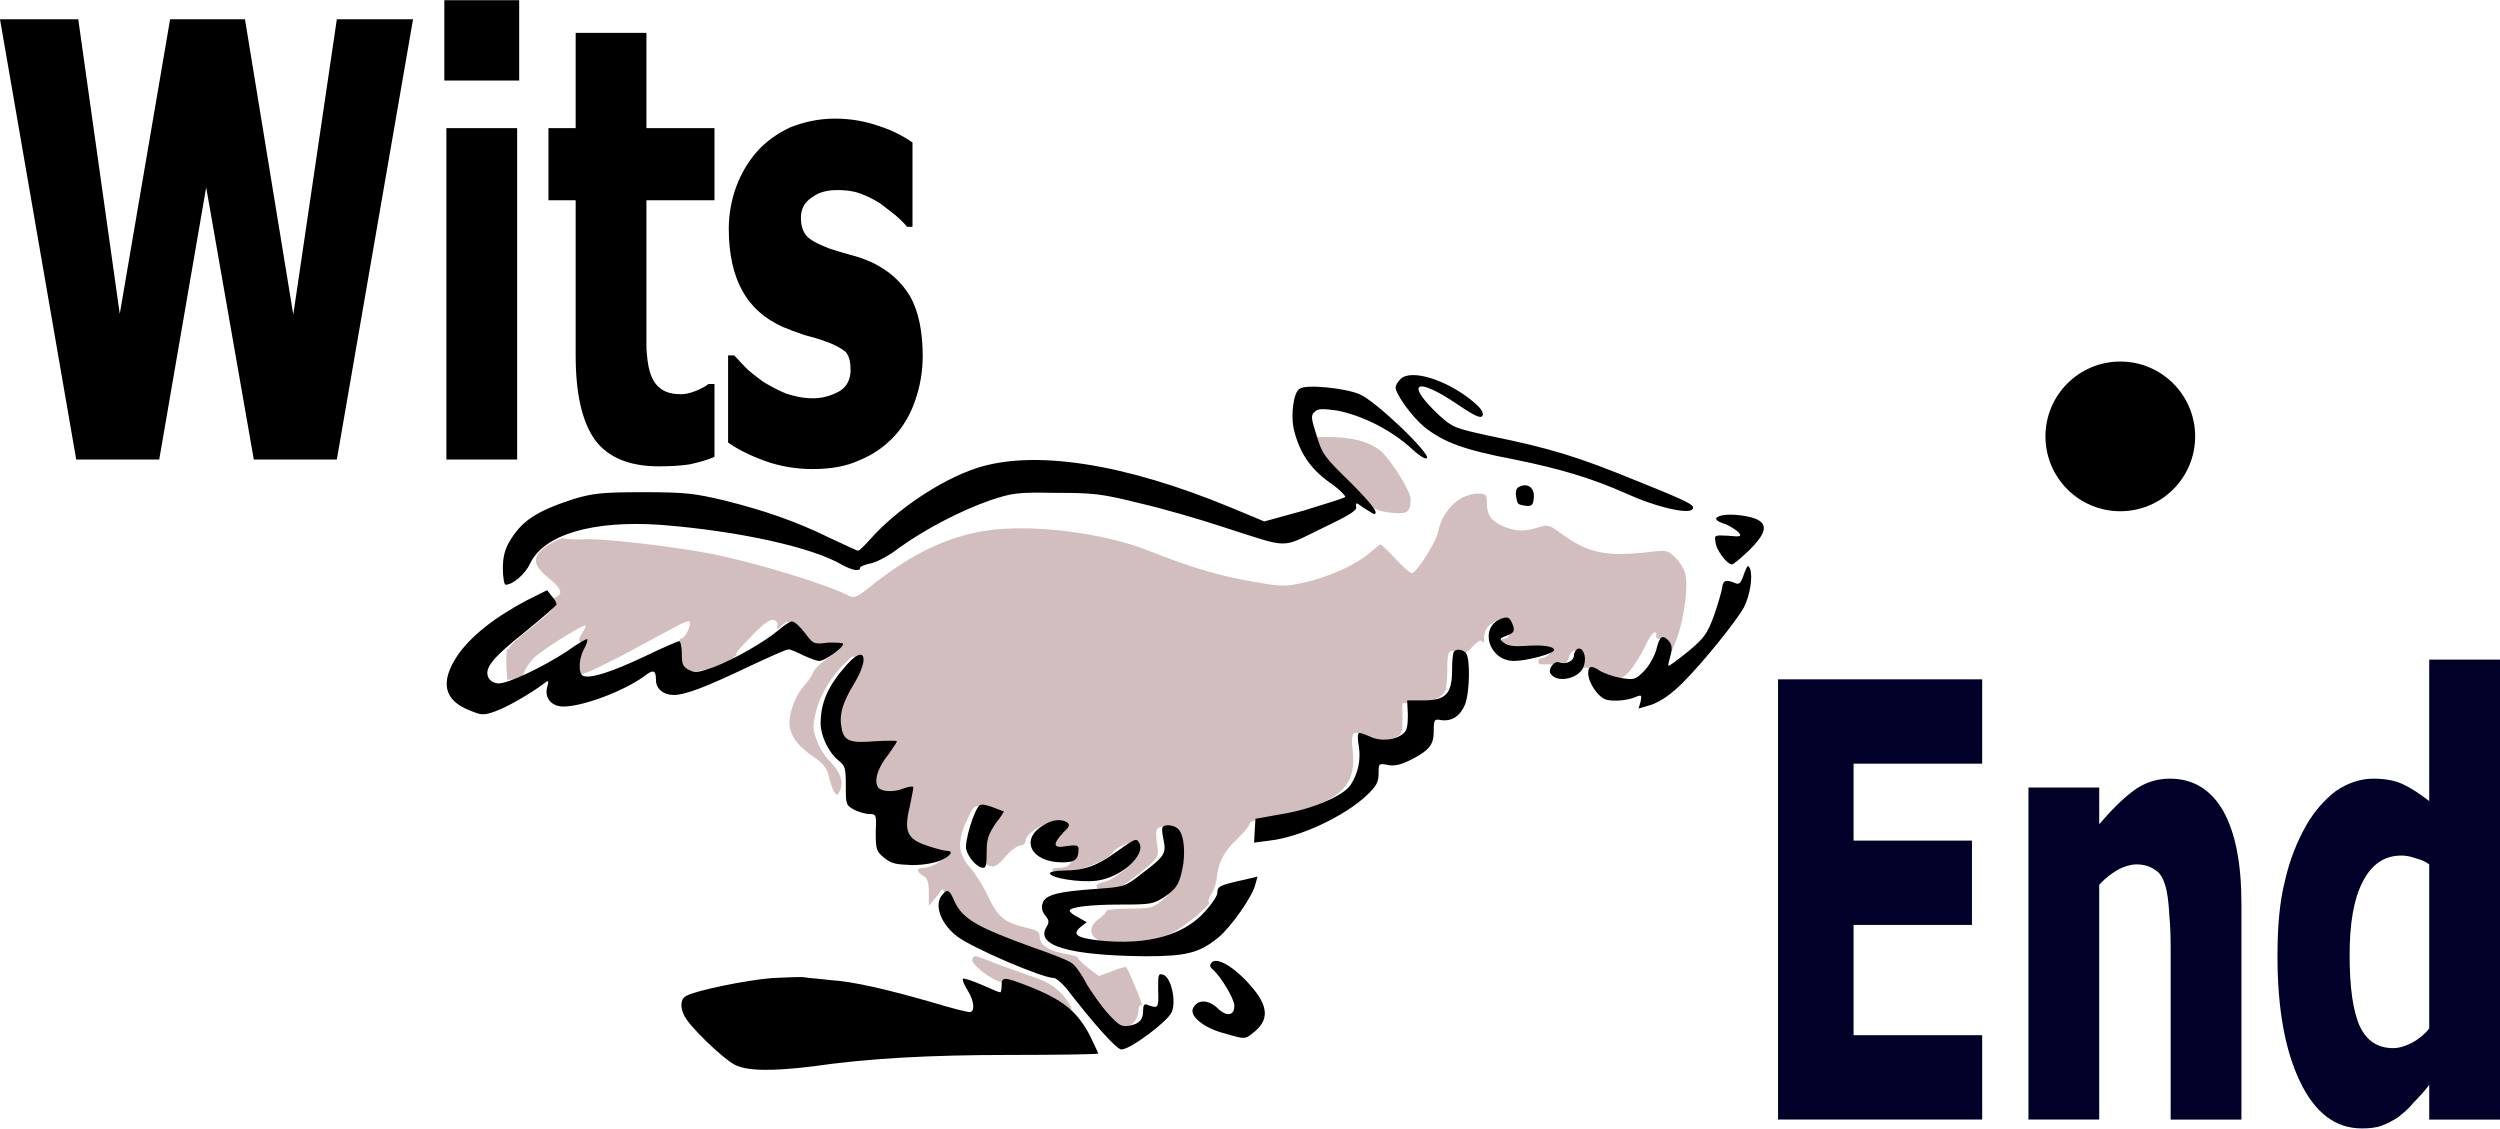 <svg xmlns="http://www.w3.org/2000/svg" width="3677" height="1660" viewBox="0 0 3674 1658" shape-rendering="geometricPrecision" text-rendering="geometricPrecision" image-rendering="optimizeQuality" fill-rule="evenodd" clip-rule="evenodd"><defs><style>.fil1{fill:#000}.fil0{fill:#d2bebe}</style></defs><g id="Layer_x0020_1"><path class="fil0" d="M1931 653c7 15 20 35 35 48 53 49 52 48 76 52 26 3 31 0 31-20 0-11-26-53-42-69-15-14-43-22-75-22h-29l4 11z"/><path class="fil0" d="M2144 734c-16 11-27 28-31 49-4 16-32 59-38 59-3 0-14-10-24-21-11-12-21-21-22-21-2 0-9 6-17 13-20 17-60 35-96 43-28 6-33 6-77-2-46-8-85-19-151-45-68-27-175-40-242-29-54 9-105 33-161 77-23 19-29 22-36 19-31-17-140-50-206-63-60-11-149-21-178-21-17 1-33 0-36-1-2-2-11 3-21 8-27 17-27 30-2 50 19 15 22 24 11 28-4 2-6 5-4 9 3 7-3 13-38 41-14 11-26 22-26 24s-2 3-3 2c-3-2-2 42 0 46l12-2c7-1 12-5 13-11 2-5 8-14 14-20 13-12 73-50 76-47 0 1-2 6-6 12s-5 10-2 12c3 1 2 8-2 21-13 37-9 36 67-3 37-20 74-40 80-43 7-4 14-6 15-5 4 4-6 25-12 25-3 0-5 8-4 21 0 20 1 22 11 26 14 5 54-6 70-19 6-5 7-7 4-5-3 1 6-10 21-25 20-21 29-27 35-25 4 2 6 5 4 9-1 5 0 5 7-1 9-8 9-8 23 8 8 9 17 17 19 16s3 0 3 2 10 2 21 2c28-2 27 2-4 24-8 6-15 13-16 17-1 3-6 11-11 17-16 16-27 48-23 65 4 16 13 27 36 43 11 7 18 16 20 23 5 24 12 36 15 30 9-13 4-31-10-45-8-7-18-22-21-32-7-17-7-22-2-43 6-25 23-53 43-72 12-12 12-12 20-4s8 8-6 28c-18 26-25 44-26 65 0 22 14 35 33 31 21-5 48-5 51-1 1 2-5 10-13 20-33 36-21 60 24 47l12-3-4 21c-6 35-4 51 7 59 6 5 18 9 27 10 28 5 31 9 14 19-7 5-18 9-23 9-12 0-12 5-1 12 6 3 8 9 8 25v19l10-12 10-13 8 15c18 34 53 54 151 86 26 7 34 15 50 45 19 34 47 62 59 58 13-4 20-14 20-26 0-5 2-8 5-7 3 2-19-51-23-56-2-1-11 2-21 6l-19 7-16-12c-9-7-16-14-15-15s-6-3-15-5c-26-4-41-13-41-25 0-9-3-10-24-15-28-7-38-15-53-47-6-13-18-32-25-40-18-20-20-38-5-70 10-22 11-22 24-20 23 5 26 10 12 32-17 28-19 51-3 55 7 3 12 0 24-14 8-9 18-16 22-16s7-3 7-6c0-11 26-28 43-28 19 0 23 7 9 19-16 15-14 20 6 17 18-3 18-3 15 9-5 17-10 22-24 22-8 0-11 2-9 5 6 11 77-11 88-27 1-3 8-8 15-11 10-5 12-5 18 1s6 8 2 17c-7 12-36 34-48 36-16 3-13 12 4 12 12 0 21-4 37-16 41-32 41-31 37-54-2-18-1-21 6-23 6-1 13 1 19 6 7 6 9 11 8 36 0 35-6 49-25 66-14 11-18 12-49 12-19 0-34 2-33 3s-4 7-11 12c-15 11-15 24 0 32 16 9 75 3 105-10 20-9 65-47 56-47-1 0 0-5 4-11s7-16 8-22c1-22 11-42 29-58 10-10 19-20 19-23 0-4 9-7 30-10 16-3 42-9 57-14 52-17 70-40 65-83-2-16-1-25 2-27 3-1 6-1 8 2 4 7 37 10 51 5 11-4 12-6 12-28v-23h18c24 0 42-8 46-21 1-6 2-19 2-31 0-25 2-27 15-23 9 4 12 3 22-8 9-9 13-11 14-7 2 3 3 0 3-6 0-13 8-22 22-26 10-4 11-3 14 13 2 11 1 13-9 15l-12 4 10 5c13 7 27 8 37 2 5-2 13-2 23 1 12 4 14 6 11 10-3 3-8 6-11 6-6 0-8 8-1 9h16c21 0 21 0 25-12 6-13 14-10 16 6 1 9 3 12 7 11 3-1 11 1 18 6 21 15 33 15 47 0 7-8 17-24 23-36 5-12 12-22 15-22 2 0 3 2 2 4-2 2 1 5 5 6 5 1 10 7 13 12 3 9 4 9 10-7 10-23 18-70 16-92-1-14-6-22-15-32-12-12-13-12-40-9-62 7-88 2-127-26-19-14-21-15-36-10-20 6-33 6-51-2-17-7-24-16-24-35 0-11-1-13-14-13-7 0-20 4-27 9z"/><path class="fil0" d="M1429 1409c-4 7 30 33 46 35 15 0 74 26 87 37 5 4 10 5 12 3s-2-10-12-22c-11-12-22-19-39-25-12-4-37-13-56-20-39-15-34-14-38-8z"/><path class="fil1" d="M2058 557c-4 4-7 9-7 12 0 10 24 43 42 58 29 23 59 34 133 48 68 14 112 27 164 50 41 19 88 30 96 24s-2-11-79-42c-88-36-126-48-219-67-50-11-53-12-73-30-51-48-35-58 27-16 28 19 35 21 37 16 1-5-3-11-14-20-38-32-92-49-107-33zM1910 571c-9 5-13 37-9 58 8 34 23 58 52 79 15 10 25 21 24 22-2 2-29 10-61 20l-58 16-48-20c-159-66-292-86-376-58-51 17-116 60-155 104-8 9-16 17-18 17s-20-9-42-19c-49-24-95-40-155-55-43-10-55-12-119-12-63 0-74 2-102 10-55 18-76 32-94 62-7 12-10 23-10 40 0 13 2 24 4 24 11 0 29-16 36-31 20-43 93-64 192-57 115 9 223 33 267 59 15 8 26 10 26 4 0-2 6-4 14-6 8-1 28-11 43-23 39-28 91-55 134-70 33-11 40-12 96-11 55 0 67 1 123 15 35 8 90 24 123 35 100 32 84 32 144 3 42-20 53-27 52-32-1-8 0-7 11 1 7 4 14 9 15 9 8 0-1-13-36-48-36-35-40-40-48-67-8-25-9-30-3-35 5-5 11-5 33-2 36 7 76 27 105 52 15 14 24 20 27 18 6-6-75-84-99-94-21-9-79-15-88-8zM2231 716c-3 2-4 8-3 13 2 12 2 12 14 14 9 1 11-1 12-11 2-16-10-24-23-16zM2531 757c-13 3-12 8 5 13 7 3 16 9 19 12 5 6 3 7-15 5-19-1-21-1-19 8 0 12 17 34 24 34 2 1 13-9 26-21 23-23 27-36 13-44-10-6-39-10-53-7zM2563 843c-4 13-7 16-12 14-14-6-19-5-20 6-1 6-6 24-12 41-10 27-14 33-38 53-15 12-28 22-29 21s1-8 3-15c3-11 2-16-3-22-9-9-13-7-18 14-3 10-11 24-18 31-13 13-15 13-34 10-11-2-25-7-30-10-13-9-18-8-18 3 0 14 15 36 27 39 11 3 33 1 45-5 6-2 7-2 5 8l-3 10 20-6c13-5 28-15 45-32 31-31 79-91 90-111 9-18 13-45 9-56-3-7-4-6-9 7zM774 882c-49 26-82 53-101 80-27 40-21 67 18 82 17 7 20 7 37 1s52-26 73-42c5-4 6-3 3 7-4 16 7 28 24 28 29 0 89-23 118-44 14-11 18-10 18 5 0 13 11 22 26 22 17 0 46-11 111-42 28-13 54-25 58-25 3 0 12 4 22 9 9 4 19 8 23 8 8 0 35-19 35-25 0-2-10-2-22-2-21 3-22 2-34-14-7-9-15-17-19-17-3 0-11 5-19 12-21 18-67 44-96 55-23 8-27 9-37 4-9-5-10-9-10-24 0-10-2-18-4-18s-25 10-52 23c-49 23-78 32-89 28-7-3-7-24 1-39 4-7 6-14 5-15s-15 7-30 18c-37 24-86 47-100 47-6 0-12-3-15-8-7-14 5-29 54-68 26-21 46-39 46-40 0-2-3-8-7-12l-7-9-30 15zM2206 909c-33 13-18 62 19 62 19 0 59-11 59-16 0-6-20-8-44-6-14 1-23 0-29-4-8-6-8-7 3-11 10-4 12-6 10-14-5-13-7-15-18-11zM2319 953c-3 1-6 6-6 10 0 8-12 14-22 10-7-3-17 11-12 17 10 15 45 6 49-13 4-13-2-26-9-24zM2137 957c-2 2-3 14-3 27 0 35-9 45-42 45h-24l1 21c0 14-1 23-6 27-10 10-34 13-50 5-7-3-15-6-16-5-2 1-2 10 0 20 3 19-1 39-12 56-10 16-57 36-101 43l-39 7-1 17-1 18 23-3c45-5 110-36 142-66 15-14 18-20 18-33 0-14 0-15 14-12 10 2 20-1 34-8 27-14 33-22 33-42 0-17 1-18 11-16 16 2 28-6 35-23 7-18 8-69 1-76-5-5-13-6-17-2zM1245 976c-28 31-39 56-39 87 0 18 12 43 26 54 10 8 11 11 11 37 0 28 0 29 13 36 6 3 16 6 22 6 10 0 10 1 9 27 0 25 1 28 12 37s17 10 41 11c18 0 33-3 43-7 15-7 19-14 8-14-3 0-15-3-27-7-31-10-36-21-27-58 3-15 6-29 5-29-2-1-7 0-13 2-17 7-35 5-39-2-6-10 1-30 16-48 6-9 12-17 12-19 0-1-14-1-32 0-36 3-45 0-49-18-4-20 0-37 19-68 22-37 15-56-11-27zM1440 1183c-8 5-23 54-20 65 3 12 16 27 25 27 4 0 5-5 5-23 0-19 2-25 13-42 8-10 13-18 12-18s-8-3-16-6-16-5-19-3zM1534 1212c-36 21-19 55 27 55 19 0 24-4 24-20 0-5-4-6-17-4-20 4-22-2-6-19 10-10 11-12 6-16-9-5-21-4-34 4zM1709 1215c-2 1-1 10 1 19 4 20 2 24-34 51-23 18-24 18-65 21-58 4-76 9-79 22-2 6 0 12 4 17 6 7 6 10 2 17-17 27 32 42 146 43 60 0 79-5 107-28 18-15 50-60 54-78l3-11-26 6c-31 7-33 9-33 18 0 4-8 16-17 26-31 36-85 51-155 44-35-4-42-9-29-20l9-7-12-7c-7-3-13-8-13-10 0-5 27-9 77-9 43 0 46-1 62-11 19-13 23-20 28-49 3-24 0-47-10-53-6-4-17-5-20-1z"/><path class="fil1" d="M1640 1252c-29 21-48 27-77 27-11 0-20 2-20 4 0 7 44 14 68 11 36-4 74-38 63-56-4-7-6-6-34 14zM1383 1317c-10 15 1 42 24 59 22 17 125 61 142 61 3 0 11 7 18 15 40 52 74 90 81 90 13 0 68-41 74-55 7-16-1-52-13-55-7-2-7 0-7 23 1 26 0 27-14 22-6-3-8-1-8 7 0 14-5 20-20 23-12 2-15 0-31-17-10-11-24-31-32-44-7-14-17-28-22-31-5-4-31-14-57-23-83-30-103-42-115-67-8-19-11-20-20-8zM1781 1414c-4 4-3 7 2 11 11 10 31 42 31 53 0 15-12 16-25 3-13-12-28-13-35-1-8 12 15 31 48 39 27 8 28 8 39-1 25-19 24-40-5-72-23-26-48-40-55-32z"/><path class="fil1" d="M1135 1437c-38 3-111 18-126 26-9 4-10 17-3 30 8 16 55 61 73 71s56 10 114 3c83-12 172-17 293-17 70 0 128-1 128-2s-6-13-12-26c-19-36-39-53-93-74-34-13-37-13-37 0 0 6-1 10-2 10-2 0-14-5-27-11-14-6-26-10-28-9-1 2 2 9 7 17 10 16 11 32 3 32-4 0-28-6-54-14-66-19-117-31-151-33-16-2-33-3-37-4-5-1-27 0-48 1z"/><circle class="fil1" cx="3116" cy="641" r="110"/><path d="M2613 1645V998h300v124h-189v113h174v124h-174v162h189v124h-300zm681 0h-104v-242c0-19 0-39-2-59-1-19-3-34-6-43-3-11-8-19-15-23-7-5-16-8-27-8-9 0-18 3-26 7-9 5-19 12-29 23v345h-104v-488h104v54c18-21 34-37 50-49s34-18 54-18c34 0 60 16 78 47 18 32 27 77 27 137v317zm380 0h-104v-51c-6 8-14 17-23 26-8 10-16 16-22 21-9 6-17 10-25 13s-18 4-29 4c-39 0-69-23-91-69s-33-107-33-184c0-43 3-80 11-111 7-31 18-58 31-81 12-21 27-38 44-51 18-12 36-18 55-18 18 0 32 3 43 8s25 14 39 25V969h104v676zm-104-134v-241c-5-4-12-7-20-9-8-3-15-4-21-4-25 0-44 13-57 39-13 25-19 61-19 107 0 48 5 83 15 105 10 21 26 32 49 32 9 0 18-3 28-8 9-5 18-12 25-21z" fill="#000029" fill-rule="nonzero"/><path d="M607 28L495 675H373l-70-400-69 400H112L0 28h115l61 433 74-433h110l71 434 64-434h112zm153 647H656V188h104v487zm3-557H653V0h110v118zm205 567c-43 0-74-13-93-38-19-26-29-67-29-125V294h-40V188h40V48h104v140h100v106H950v218c1 13 2 24 5 34s8 19 15 24c7 6 17 9 31 9 5 0 12-1 22-5 9-4 15-7 18-10h9v107c-11 5-23 8-36 11-12 2-28 3-46 3zm226 4c-24 0-48-4-70-12s-40-17-54-27V522h9c5 5 10 11 17 18 6 6 15 13 26 21 10 6 21 12 33 17 12 4 25 7 40 7 14 0 27-4 38-10 12-7 17-18 17-32 0-11-2-20-7-26-6-5-16-11-31-16-8-3-18-6-30-9-12-4-22-8-32-12-26-12-46-29-59-53-13-23-20-54-20-91 0-22 4-43 11-62s17-36 30-51 30-27 49-36c20-8 42-13 66-13s45 4 65 11c19 6 36 15 49 24v124h-8c-3-4-9-10-17-17-8-6-15-12-22-17-9-6-19-11-30-15s-22-5-33-5c-15 0-28 3-38 11-11 7-16 17-16 30 0 11 3 20 8 26s16 12 34 19c9 3 19 6 30 9 12 3 23 7 34 12 24 12 42 28 55 50 12 22 18 51 18 87 0 23-4 45-11 65-7 21-18 39-31 53-14 15-31 27-51 35-19 9-42 13-69 13z" fill-rule="nonzero"/></g></svg>